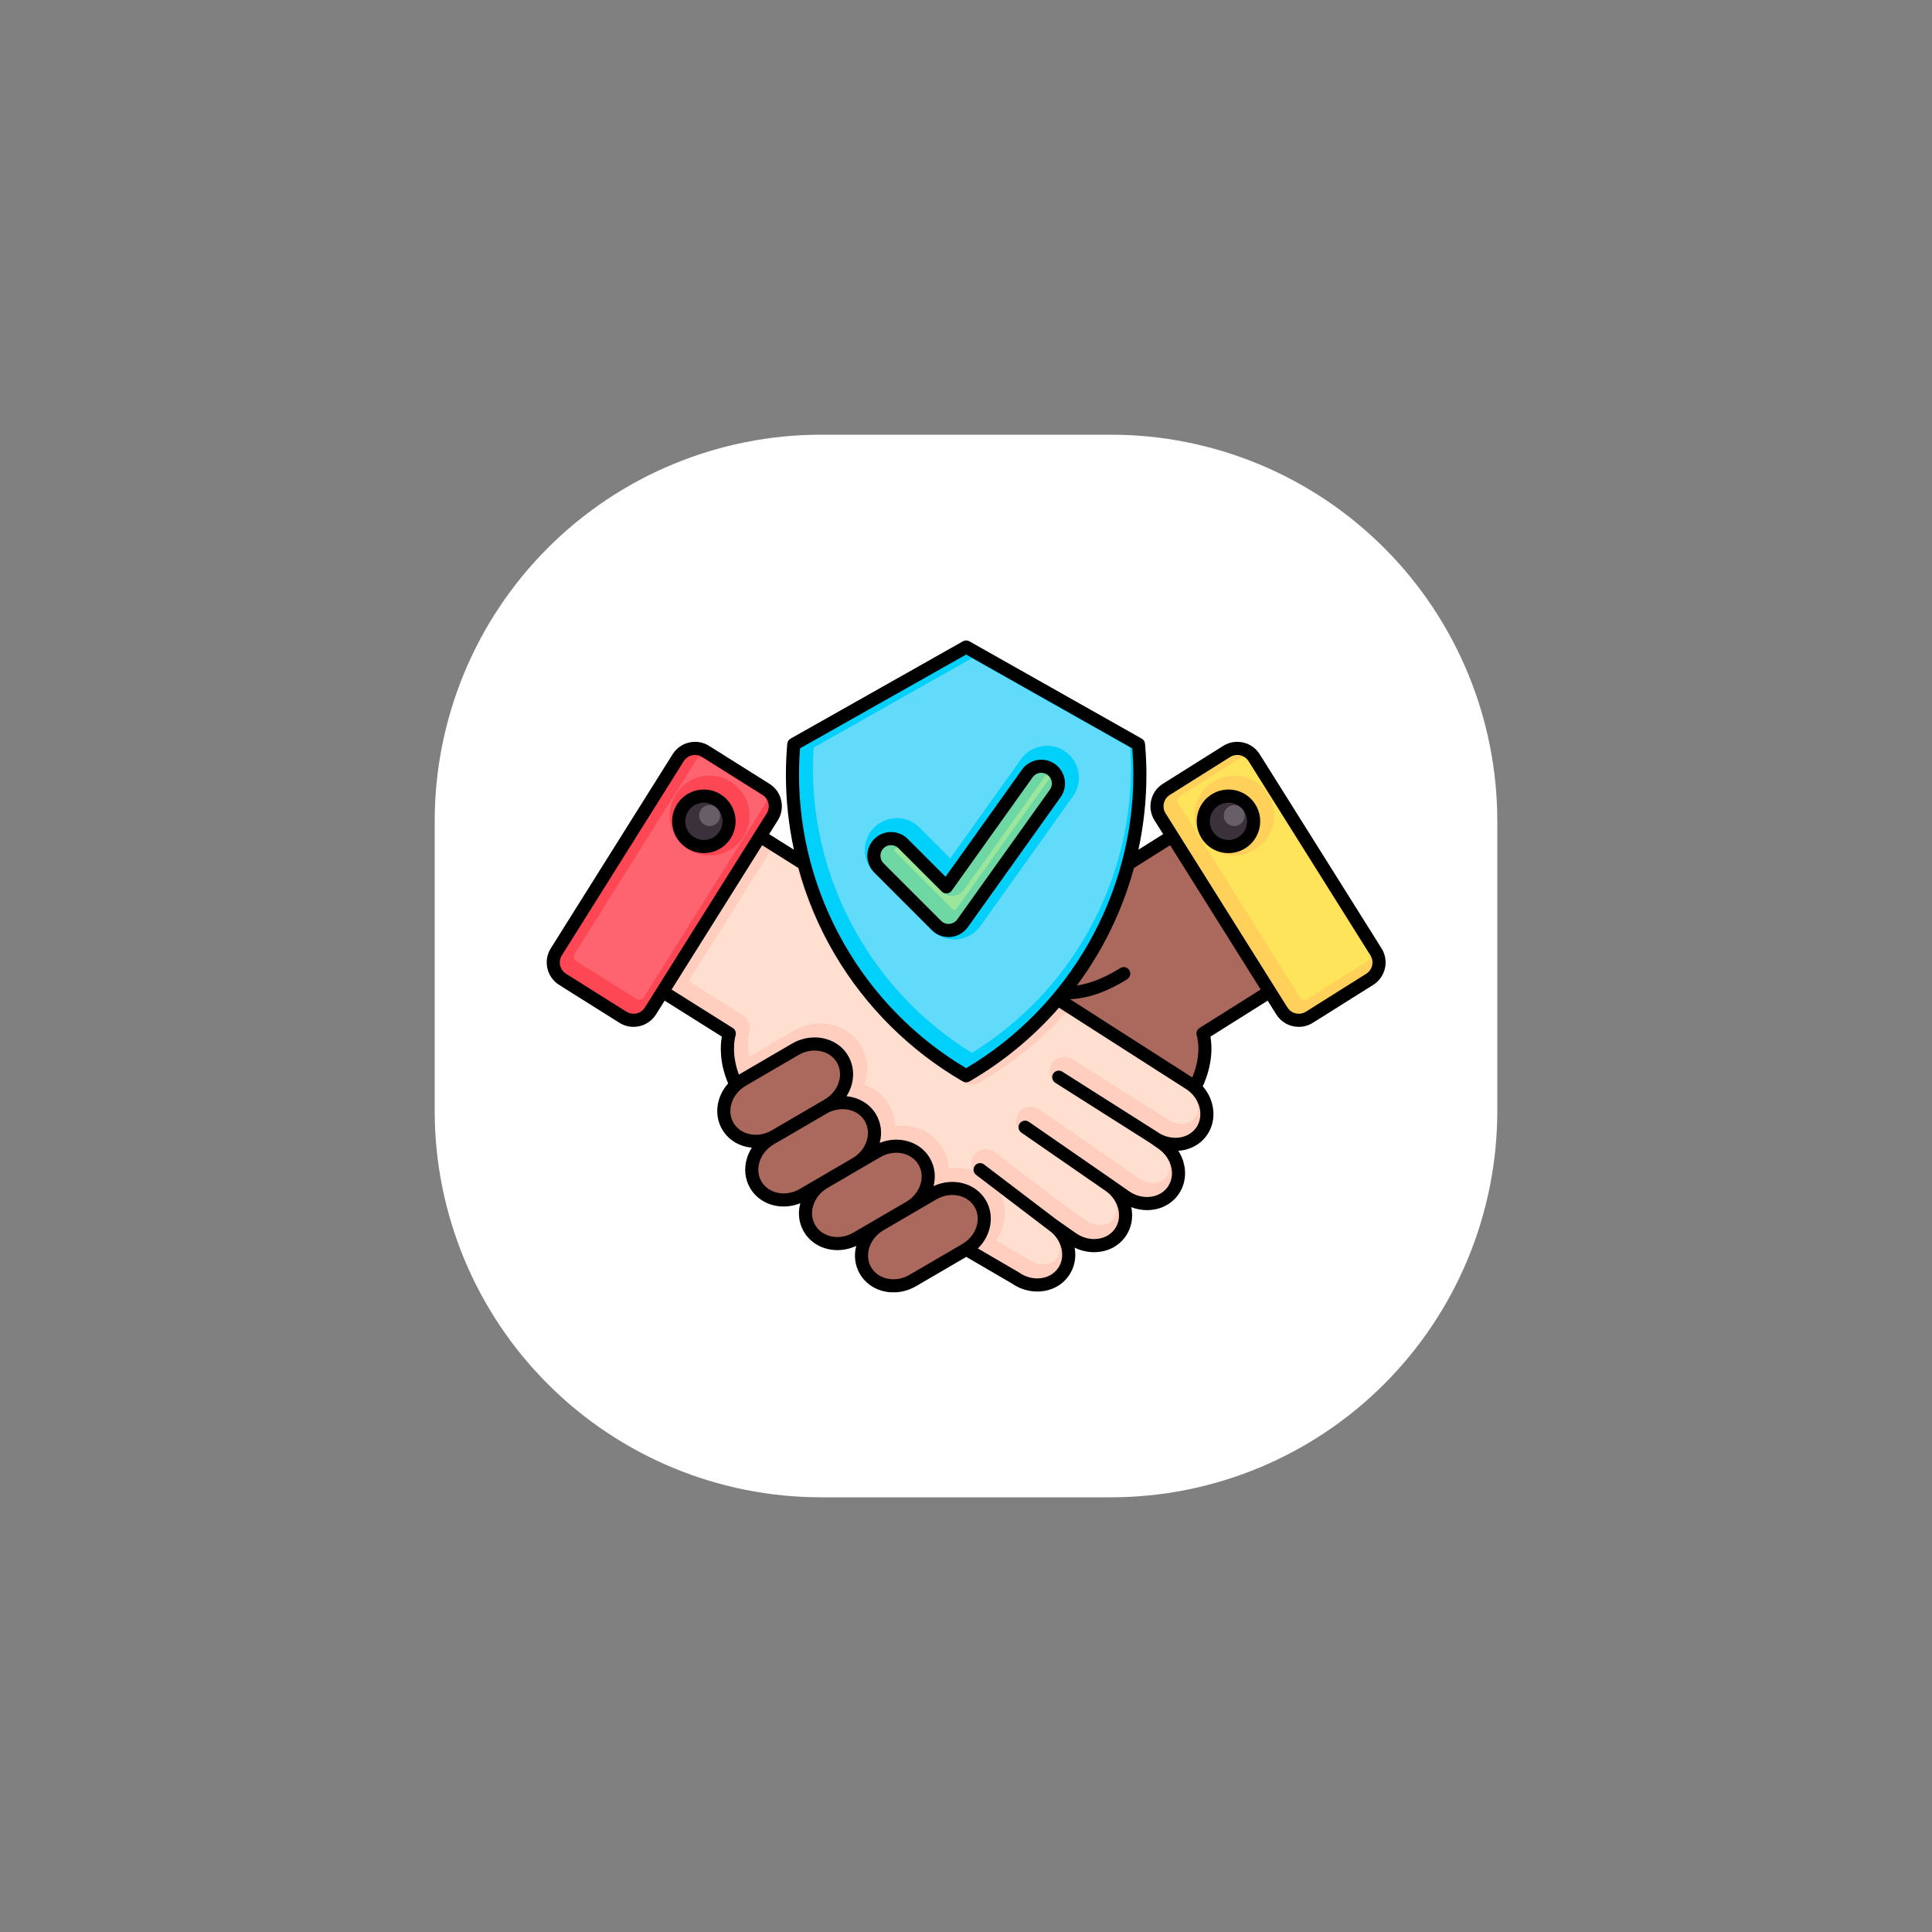 <svg xmlns="http://www.w3.org/2000/svg" xmlns:xlink="http://www.w3.org/1999/xlink" width="500" zoomAndPan="magnify" viewBox="0 0 375 375" height="500" preserveAspectRatio="xMidYMid meet" version="1.0"><rect x="0" y="0" width="375" height="375" fill="#808080" stroke="none"/><defs><clipPath id="9f2fadc4f5"><path d="M 84.375 84.375 L 290.625 84.375 L 290.625 290.625 L 84.375 290.625 Z M 84.375 84.375 " clip-rule="nonzero"/></clipPath><clipPath id="8540f639bd"><path d="M 159.375 84.375 L 215.625 84.375 C 235.516 84.375 254.594 92.277 268.656 106.344 C 282.723 120.406 290.625 139.484 290.625 159.375 L 290.625 215.625 C 290.625 235.516 282.723 254.594 268.656 268.656 C 254.594 282.723 235.516 290.625 215.625 290.625 L 159.375 290.625 C 139.484 290.625 120.406 282.723 106.344 268.656 C 92.277 254.594 84.375 235.516 84.375 215.625 L 84.375 159.375 C 84.375 139.484 92.277 120.406 106.344 106.344 C 120.406 92.277 139.484 84.375 159.375 84.375 Z M 159.375 84.375 " clip-rule="nonzero"/></clipPath><clipPath id="3cbe74253b"><path d="M 123 159 L 235 159 L 235 250 L 123 250 Z M 123 159 " clip-rule="nonzero"/></clipPath><clipPath id="09f0536538"><path d="M 105.391 187.5 C 105.391 222.477 133.742 250.828 168.719 250.828 L 206.281 250.828 C 241.258 250.828 269.609 222.477 269.609 187.5 C 269.609 152.523 241.258 124.172 206.281 124.172 L 168.719 124.172 C 133.742 124.172 105.391 152.523 105.391 187.5 Z M 105.391 187.5 " clip-rule="nonzero"/></clipPath><clipPath id="f9cf876b0f"><path d="M 170 159 L 252 159 L 252 212 L 170 212 Z M 170 159 " clip-rule="nonzero"/></clipPath><clipPath id="64b0e06ccc"><path d="M 105.391 187.5 C 105.391 222.477 133.742 250.828 168.719 250.828 L 206.281 250.828 C 241.258 250.828 269.609 222.477 269.609 187.5 C 269.609 152.523 241.258 124.172 206.281 124.172 L 168.719 124.172 C 133.742 124.172 105.391 152.523 105.391 187.5 Z M 105.391 187.5 " clip-rule="nonzero"/></clipPath><clipPath id="c47453dc24"><path d="M 203 192 L 232 192 L 232 212 L 203 212 Z M 203 192 " clip-rule="nonzero"/></clipPath><clipPath id="7b6065714d"><path d="M 105.391 187.5 C 105.391 222.477 133.742 250.828 168.719 250.828 L 206.281 250.828 C 241.258 250.828 269.609 222.477 269.609 187.5 C 269.609 152.523 241.258 124.172 206.281 124.172 L 168.719 124.172 C 133.742 124.172 105.391 152.523 105.391 187.5 Z M 105.391 187.5 " clip-rule="nonzero"/></clipPath><clipPath id="e17f0da4c1"><path d="M 107 145 L 151 145 L 151 199 L 107 199 Z M 107 145 " clip-rule="nonzero"/></clipPath><clipPath id="3d863455bf"><path d="M 105.391 187.5 C 105.391 222.477 133.742 250.828 168.719 250.828 L 206.281 250.828 C 241.258 250.828 269.609 222.477 269.609 187.5 C 269.609 152.523 241.258 124.172 206.281 124.172 L 168.719 124.172 C 133.742 124.172 105.391 152.523 105.391 187.5 Z M 105.391 187.5 " clip-rule="nonzero"/></clipPath><clipPath id="91048d8ed0"><path d="M 131 154 L 142 154 L 142 165 L 131 165 Z M 131 154 " clip-rule="nonzero"/></clipPath><clipPath id="8049b703e5"><path d="M 105.391 187.5 C 105.391 222.477 133.742 250.828 168.719 250.828 L 206.281 250.828 C 241.258 250.828 269.609 222.477 269.609 187.5 C 269.609 152.523 241.258 124.172 206.281 124.172 L 168.719 124.172 C 133.742 124.172 105.391 152.523 105.391 187.5 Z M 105.391 187.5 " clip-rule="nonzero"/></clipPath><clipPath id="577bd0b2ca"><path d="M 167 230 L 192 230 L 192 250 L 167 250 Z M 167 230 " clip-rule="nonzero"/></clipPath><clipPath id="e3859e59ef"><path d="M 105.391 187.5 C 105.391 222.477 133.742 250.828 168.719 250.828 L 206.281 250.828 C 241.258 250.828 269.609 222.477 269.609 187.5 C 269.609 152.523 241.258 124.172 206.281 124.172 L 168.719 124.172 C 133.742 124.172 105.391 152.523 105.391 187.5 Z M 105.391 187.5 " clip-rule="nonzero"/></clipPath><clipPath id="0c5d162ddd"><path d="M 156 222 L 181 222 L 181 242 L 156 242 Z M 156 222 " clip-rule="nonzero"/></clipPath><clipPath id="7a05524989"><path d="M 105.391 187.5 C 105.391 222.477 133.742 250.828 168.719 250.828 L 206.281 250.828 C 241.258 250.828 269.609 222.477 269.609 187.5 C 269.609 152.523 241.258 124.172 206.281 124.172 L 168.719 124.172 C 133.742 124.172 105.391 152.523 105.391 187.5 Z M 105.391 187.5 " clip-rule="nonzero"/></clipPath><clipPath id="57b3d4050b"><path d="M 145 214 L 170 214 L 170 233 L 145 233 Z M 145 214 " clip-rule="nonzero"/></clipPath><clipPath id="d8f2242296"><path d="M 105.391 187.5 C 105.391 222.477 133.742 250.828 168.719 250.828 L 206.281 250.828 C 241.258 250.828 269.609 222.477 269.609 187.5 C 269.609 152.523 241.258 124.172 206.281 124.172 L 168.719 124.172 C 133.742 124.172 105.391 152.523 105.391 187.5 Z M 105.391 187.5 " clip-rule="nonzero"/></clipPath><clipPath id="8029c17a36"><path d="M 140 202 L 165 202 L 165 222 L 140 222 Z M 140 202 " clip-rule="nonzero"/></clipPath><clipPath id="f1ca73b887"><path d="M 105.391 187.5 C 105.391 222.477 133.742 250.828 168.719 250.828 L 206.281 250.828 C 241.258 250.828 269.609 222.477 269.609 187.5 C 269.609 152.523 241.258 124.172 206.281 124.172 L 168.719 124.172 C 133.742 124.172 105.391 152.523 105.391 187.5 Z M 105.391 187.5 " clip-rule="nonzero"/></clipPath><clipPath id="023b48d7bf"><path d="M 224 145 L 268 145 L 268 199 L 224 199 Z M 224 145 " clip-rule="nonzero"/></clipPath><clipPath id="fd430b7a36"><path d="M 105.391 187.5 C 105.391 222.477 133.742 250.828 168.719 250.828 L 206.281 250.828 C 241.258 250.828 269.609 222.477 269.609 187.5 C 269.609 152.523 241.258 124.172 206.281 124.172 L 168.719 124.172 C 133.742 124.172 105.391 152.523 105.391 187.5 Z M 105.391 187.5 " clip-rule="nonzero"/></clipPath><clipPath id="f4c231c281"><path d="M 233 154 L 244 154 L 244 165 L 233 165 Z M 233 154 " clip-rule="nonzero"/></clipPath><clipPath id="a5890b032c"><path d="M 105.391 187.5 C 105.391 222.477 133.742 250.828 168.719 250.828 L 206.281 250.828 C 241.258 250.828 269.609 222.477 269.609 187.5 C 269.609 152.523 241.258 124.172 206.281 124.172 L 168.719 124.172 C 133.742 124.172 105.391 152.523 105.391 187.5 Z M 105.391 187.5 " clip-rule="nonzero"/></clipPath><clipPath id="ae2686169a"><path d="M 153 125 L 222 125 L 222 209 L 153 209 Z M 153 125 " clip-rule="nonzero"/></clipPath><clipPath id="9586089a79"><path d="M 105.391 187.5 C 105.391 222.477 133.742 250.828 168.719 250.828 L 206.281 250.828 C 241.258 250.828 269.609 222.477 269.609 187.5 C 269.609 152.523 241.258 124.172 206.281 124.172 L 168.719 124.172 C 133.742 124.172 105.391 152.523 105.391 187.5 Z M 105.391 187.5 " clip-rule="nonzero"/></clipPath><clipPath id="4fd989de3f"><path d="M 169 148 L 206 148 L 206 181 L 169 181 Z M 169 148 " clip-rule="nonzero"/></clipPath><clipPath id="088937c562"><path d="M 105.391 187.5 C 105.391 222.477 133.742 250.828 168.719 250.828 L 206.281 250.828 C 241.258 250.828 269.609 222.477 269.609 187.5 C 269.609 152.523 241.258 124.172 206.281 124.172 L 168.719 124.172 C 133.742 124.172 105.391 152.523 105.391 187.5 Z M 105.391 187.5 " clip-rule="nonzero"/></clipPath><clipPath id="f9e3e35f15"><path d="M 133 165 L 233 165 L 233 246 L 133 246 Z M 133 165 " clip-rule="nonzero"/></clipPath><clipPath id="a41b30b39b"><path d="M 105.391 187.5 C 105.391 222.477 133.742 250.828 168.719 250.828 L 206.281 250.828 C 241.258 250.828 269.609 222.477 269.609 187.5 C 269.609 152.523 241.258 124.172 206.281 124.172 L 168.719 124.172 C 133.742 124.172 105.391 152.523 105.391 187.5 Z M 105.391 187.5 " clip-rule="nonzero"/></clipPath><clipPath id="089f4d3cb2"><path d="M 213 165 L 244 165 L 244 206 L 213 206 Z M 213 165 " clip-rule="nonzero"/></clipPath><clipPath id="47e2ee9094"><path d="M 105.391 187.5 C 105.391 222.477 133.742 250.828 168.719 250.828 L 206.281 250.828 C 241.258 250.828 269.609 222.477 269.609 187.5 C 269.609 152.523 241.258 124.172 206.281 124.172 L 168.719 124.172 C 133.742 124.172 105.391 152.523 105.391 187.5 Z M 105.391 187.5 " clip-rule="nonzero"/></clipPath><clipPath id="ad56a4ca58"><path d="M 111 147 L 149 147 L 149 195 L 111 195 Z M 111 147 " clip-rule="nonzero"/></clipPath><clipPath id="9375441264"><path d="M 105.391 187.5 C 105.391 222.477 133.742 250.828 168.719 250.828 L 206.281 250.828 C 241.258 250.828 269.609 222.477 269.609 187.5 C 269.609 152.523 241.258 124.172 206.281 124.172 L 168.719 124.172 C 133.742 124.172 105.391 152.523 105.391 187.5 Z M 105.391 187.5 " clip-rule="nonzero"/></clipPath><clipPath id="8267d49ef4"><path d="M 135 156 L 140 156 L 140 161 L 135 161 Z M 135 156 " clip-rule="nonzero"/></clipPath><clipPath id="9662306182"><path d="M 105.391 187.5 C 105.391 222.477 133.742 250.828 168.719 250.828 L 206.281 250.828 C 241.258 250.828 269.609 222.477 269.609 187.5 C 269.609 152.523 241.258 124.172 206.281 124.172 L 168.719 124.172 C 133.742 124.172 105.391 152.523 105.391 187.5 Z M 105.391 187.5 " clip-rule="nonzero"/></clipPath><clipPath id="182c6cf56c"><path d="M 171 232 L 190 232 L 190 246 L 171 246 Z M 171 232 " clip-rule="nonzero"/></clipPath><clipPath id="ffa24265ed"><path d="M 105.391 187.5 C 105.391 222.477 133.742 250.828 168.719 250.828 L 206.281 250.828 C 241.258 250.828 269.609 222.477 269.609 187.5 C 269.609 152.523 241.258 124.172 206.281 124.172 L 168.719 124.172 C 133.742 124.172 105.391 152.523 105.391 187.5 Z M 105.391 187.5 " clip-rule="nonzero"/></clipPath><clipPath id="98171ceb9f"><path d="M 160 224 L 179 224 L 179 238 L 160 238 Z M 160 224 " clip-rule="nonzero"/></clipPath><clipPath id="8fa398bab7"><path d="M 105.391 187.5 C 105.391 222.477 133.742 250.828 168.719 250.828 L 206.281 250.828 C 241.258 250.828 269.609 222.477 269.609 187.5 C 269.609 152.523 241.258 124.172 206.281 124.172 L 168.719 124.172 C 133.742 124.172 105.391 152.523 105.391 187.5 Z M 105.391 187.5 " clip-rule="nonzero"/></clipPath><clipPath id="eabf1256c9"><path d="M 149 215 L 168 215 L 168 229 L 149 229 Z M 149 215 " clip-rule="nonzero"/></clipPath><clipPath id="28c9fd1bdf"><path d="M 105.391 187.5 C 105.391 222.477 133.742 250.828 168.719 250.828 L 206.281 250.828 C 241.258 250.828 269.609 222.477 269.609 187.5 C 269.609 152.523 241.258 124.172 206.281 124.172 L 168.719 124.172 C 133.742 124.172 105.391 152.523 105.391 187.5 Z M 105.391 187.5 " clip-rule="nonzero"/></clipPath><clipPath id="c531c183a1"><path d="M 144 204 L 163 204 L 163 218 L 144 218 Z M 144 204 " clip-rule="nonzero"/></clipPath><clipPath id="1e18f12432"><path d="M 105.391 187.5 C 105.391 222.477 133.742 250.828 168.719 250.828 L 206.281 250.828 C 241.258 250.828 269.609 222.477 269.609 187.5 C 269.609 152.523 241.258 124.172 206.281 124.172 L 168.719 124.172 C 133.742 124.172 105.391 152.523 105.391 187.5 Z M 105.391 187.5 " clip-rule="nonzero"/></clipPath><clipPath id="228e45d295"><path d="M 228 147 L 266 147 L 266 195 L 228 195 Z M 228 147 " clip-rule="nonzero"/></clipPath><clipPath id="51d5a9a165"><path d="M 105.391 187.5 C 105.391 222.477 133.742 250.828 168.719 250.828 L 206.281 250.828 C 241.258 250.828 269.609 222.477 269.609 187.5 C 269.609 152.523 241.258 124.172 206.281 124.172 L 168.719 124.172 C 133.742 124.172 105.391 152.523 105.391 187.5 Z M 105.391 187.5 " clip-rule="nonzero"/></clipPath><clipPath id="d466e6802d"><path d="M 237 156 L 242 156 L 242 161 L 237 161 Z M 237 156 " clip-rule="nonzero"/></clipPath><clipPath id="121a6d38ba"><path d="M 105.391 187.5 C 105.391 222.477 133.742 250.828 168.719 250.828 L 206.281 250.828 C 241.258 250.828 269.609 222.477 269.609 187.5 C 269.609 152.523 241.258 124.172 206.281 124.172 L 168.719 124.172 C 133.742 124.172 105.391 152.523 105.391 187.5 Z M 105.391 187.5 " clip-rule="nonzero"/></clipPath><clipPath id="d0d9494cc9"><path d="M 157 127 L 220 127 L 220 205 L 157 205 Z M 157 127 " clip-rule="nonzero"/></clipPath><clipPath id="81cf3b47da"><path d="M 105.391 187.5 C 105.391 222.477 133.742 250.828 168.719 250.828 L 206.281 250.828 C 241.258 250.828 269.609 222.477 269.609 187.5 C 269.609 152.523 241.258 124.172 206.281 124.172 L 168.719 124.172 C 133.742 124.172 105.391 152.523 105.391 187.5 Z M 105.391 187.5 " clip-rule="nonzero"/></clipPath><clipPath id="5cab01c6c2"><path d="M 173 150 L 204 150 L 204 177 L 173 177 Z M 173 150 " clip-rule="nonzero"/></clipPath><clipPath id="80c83b9191"><path d="M 105.391 187.5 C 105.391 222.477 133.742 250.828 168.719 250.828 L 206.281 250.828 C 241.258 250.828 269.609 222.477 269.609 187.5 C 269.609 152.523 241.258 124.172 206.281 124.172 L 168.719 124.172 C 133.742 124.172 105.391 152.523 105.391 187.5 Z M 105.391 187.5 " clip-rule="nonzero"/></clipPath><clipPath id="b8873647b8"><path d="M 106 124.172 L 269 124.172 L 269 250.922 L 106 250.922 Z M 106 124.172 " clip-rule="nonzero"/></clipPath><clipPath id="c86ff5ed04"><path d="M 105.391 187.5 C 105.391 222.477 133.742 250.828 168.719 250.828 L 206.281 250.828 C 241.258 250.828 269.609 222.477 269.609 187.5 C 269.609 152.523 241.258 124.172 206.281 124.172 L 168.719 124.172 C 133.742 124.172 105.391 152.523 105.391 187.5 Z M 105.391 187.5 " clip-rule="nonzero"/></clipPath><clipPath id="89065f82c2"><path d="M 130 153 L 143 153 L 143 166 L 130 166 Z M 130 153 " clip-rule="nonzero"/></clipPath><clipPath id="74dbd2bd56"><path d="M 105.391 187.5 C 105.391 222.477 133.742 250.828 168.719 250.828 L 206.281 250.828 C 241.258 250.828 269.609 222.477 269.609 187.5 C 269.609 152.523 241.258 124.172 206.281 124.172 L 168.719 124.172 C 133.742 124.172 105.391 152.523 105.391 187.5 Z M 105.391 187.5 " clip-rule="nonzero"/></clipPath><clipPath id="2331e9c876"><path d="M 232 153 L 245 153 L 245 166 L 232 166 Z M 232 153 " clip-rule="nonzero"/></clipPath><clipPath id="735aa34d14"><path d="M 105.391 187.5 C 105.391 222.477 133.742 250.828 168.719 250.828 L 206.281 250.828 C 241.258 250.828 269.609 222.477 269.609 187.5 C 269.609 152.523 241.258 124.172 206.281 124.172 L 168.719 124.172 C 133.742 124.172 105.391 152.523 105.391 187.5 Z M 105.391 187.5 " clip-rule="nonzero"/></clipPath><clipPath id="3262467613"><path d="M 168 147 L 207 147 L 207 182 L 168 182 Z M 168 147 " clip-rule="nonzero"/></clipPath><clipPath id="dfe41f256a"><path d="M 105.391 187.5 C 105.391 222.477 133.742 250.828 168.719 250.828 L 206.281 250.828 C 241.258 250.828 269.609 222.477 269.609 187.5 C 269.609 152.523 241.258 124.172 206.281 124.172 L 168.719 124.172 C 133.742 124.172 105.391 152.523 105.391 187.5 Z M 105.391 187.5 " clip-rule="nonzero"/></clipPath></defs><g clip-path="url(#9f2fadc4f5)"><g clip-path="url(#8540f639bd)"><path fill="#ffffff" d="M 84.375 84.375 L 290.625 84.375 L 290.625 290.625 L 84.375 290.625 Z M 84.375 84.375 " fill-opacity="1" fill-rule="nonzero"/></g></g><g clip-path="url(#3cbe74253b)"><g clip-path="url(#09f0536538)"><path fill="#ffcebf" d="M 231.926 211.09 C 234.41 213.383 235.031 217.02 233.227 219.598 C 231.246 222.43 227.055 222.957 223.914 220.758 L 225.605 221.941 C 228.746 224.141 229.688 228.254 227.707 231.09 C 225.727 233.926 221.535 234.449 218.398 232.25 L 215.336 230.105 C 218.469 232.305 219.414 236.418 217.434 239.254 C 215.449 242.09 211.262 242.613 208.125 240.414 L 204.305 237.742 C 207.445 239.941 208.387 244.055 206.406 246.891 C 204.426 249.727 200.234 250.25 197.098 248.051 L 164.352 228.953 L 155.344 223.293 C 137.652 212.176 141.559 200.613 141.559 200.613 L 123.465 189.242 L 142.398 159.078 L 160.492 170.445 C 160.492 170.445 169.203 161.902 186.898 173.02 L 188.164 173.02 C 183.91 176.047 178.266 180.062 175.289 182.184 C 164.676 189.738 174.559 202.973 184.02 196.242 C 193.48 189.508 196.844 187.113 196.844 187.113 C 198.168 189.223 200.262 191.133 203.086 192.078 Z M 231.926 211.09 " fill-opacity="1" fill-rule="nonzero"/></g></g><g clip-path="url(#f9cf876b0f)"><g clip-path="url(#64b0e06ccc)"><path fill="#ab695d" d="M 233.504 200.609 C 233.504 200.609 235.004 205.059 231.926 211.09 C 231.676 210.863 231.41 210.645 231.125 210.449 L 203.086 192.078 C 200.262 191.133 198.168 189.223 196.844 187.113 C 196.844 187.113 193.48 189.504 184.02 196.242 C 174.559 202.973 164.676 189.738 175.289 182.184 C 178.266 180.062 183.91 176.047 188.164 173.016 C 205.859 161.902 214.57 170.445 214.57 170.445 L 232.66 159.078 L 251.594 189.242 Z M 233.504 200.609 " fill-opacity="1" fill-rule="nonzero"/></g></g><g clip-path="url(#c47453dc24)"><g clip-path="url(#7b6065714d)"><path fill="#ffffff" d="M 231.926 211.09 L 203.086 192.078 L 231.125 210.449 C 231.41 210.645 231.676 210.863 231.926 211.09 Z M 231.926 211.09 " fill-opacity="1" fill-rule="nonzero"/></g></g><g clip-path="url(#e17f0da4c1)"><g clip-path="url(#3d863455bf)"><path fill="#fd4755" d="M 107.98 184.758 C 106.852 186.559 107.398 188.953 109.199 190.086 L 120.922 197.453 C 122.719 198.582 125.117 198.035 126.246 196.234 L 149.898 158.543 C 151.027 156.746 150.48 154.348 148.684 153.219 L 136.957 145.852 C 135.16 144.719 132.766 145.27 131.633 147.066 Z M 107.98 184.758 " fill-opacity="1" fill-rule="nonzero"/></g></g><g clip-path="url(#91048d8ed0)"><g clip-path="url(#8049b703e5)"><path fill="#3a313a" d="M 141.508 159.418 C 141.508 159.738 141.477 160.055 141.414 160.371 C 141.352 160.688 141.262 160.992 141.137 161.289 C 141.016 161.586 140.863 161.867 140.684 162.137 C 140.508 162.402 140.305 162.648 140.078 162.879 C 139.852 163.105 139.602 163.309 139.336 163.484 C 139.07 163.664 138.785 163.816 138.488 163.938 C 138.191 164.062 137.887 164.156 137.574 164.219 C 137.258 164.281 136.938 164.312 136.617 164.312 C 136.297 164.312 135.98 164.281 135.664 164.219 C 135.348 164.156 135.043 164.062 134.746 163.938 C 134.449 163.816 134.168 163.664 133.898 163.484 C 133.633 163.309 133.387 163.105 133.16 162.879 C 132.934 162.648 132.73 162.402 132.551 162.137 C 132.371 161.867 132.223 161.586 132.098 161.289 C 131.977 160.992 131.883 160.688 131.82 160.371 C 131.758 160.055 131.727 159.738 131.727 159.418 C 131.727 159.094 131.758 158.777 131.82 158.461 C 131.883 158.145 131.977 157.84 132.098 157.543 C 132.223 157.246 132.371 156.965 132.551 156.695 C 132.73 156.43 132.934 156.184 133.16 155.957 C 133.387 155.727 133.633 155.523 133.898 155.348 C 134.168 155.168 134.449 155.016 134.746 154.895 C 135.043 154.773 135.348 154.68 135.664 154.617 C 135.98 154.555 136.297 154.523 136.617 154.523 C 136.938 154.523 137.258 154.555 137.574 154.617 C 137.887 154.68 138.191 154.773 138.488 154.895 C 138.785 155.016 139.07 155.168 139.336 155.348 C 139.602 155.523 139.852 155.727 140.078 155.957 C 140.305 156.184 140.508 156.43 140.684 156.695 C 140.863 156.965 141.016 157.246 141.137 157.543 C 141.262 157.84 141.352 158.145 141.414 158.461 C 141.477 158.777 141.508 159.094 141.508 159.418 Z M 141.508 159.418 " fill-opacity="1" fill-rule="nonzero"/></g></g><g clip-path="url(#577bd0b2ca)"><g clip-path="url(#e3859e59ef)"><path fill="#ab695d" d="M 190.266 233.633 C 192.004 236.621 190.727 240.637 187.422 242.566 L 177.164 248.547 C 173.859 250.477 169.734 249.609 167.996 246.625 C 166.258 243.637 167.535 239.617 170.84 237.691 L 181.098 231.707 C 184.402 229.781 188.527 230.648 190.266 233.633 Z M 190.266 233.633 " fill-opacity="1" fill-rule="nonzero"/></g></g><g clip-path="url(#0c5d162ddd)"><g clip-path="url(#7a05524989)"><path fill="#ab695d" d="M 179.391 225.434 C 181.133 228.418 179.852 232.438 176.551 234.363 L 166.289 240.348 C 162.988 242.273 158.863 241.406 157.125 238.422 C 155.383 235.434 156.664 231.414 159.965 229.488 L 170.227 223.508 C 173.527 221.578 177.652 222.445 179.391 225.434 Z M 179.391 225.434 " fill-opacity="1" fill-rule="nonzero"/></g></g><g clip-path="url(#57b3d4050b)"><g clip-path="url(#d8f2242296)"><path fill="#ab695d" d="M 168.961 216.969 C 170.703 219.957 169.422 223.973 166.121 225.902 L 155.859 231.883 C 152.559 233.812 148.434 232.945 146.691 229.961 C 144.953 226.973 146.234 222.953 149.535 221.027 L 159.793 215.043 C 163.098 213.117 167.223 213.984 168.961 216.969 Z M 168.961 216.969 " fill-opacity="1" fill-rule="nonzero"/></g></g><g clip-path="url(#8029c17a36)"><g clip-path="url(#f1ca73b887)"><path fill="#ab695d" d="M 163.539 205.59 C 165.277 208.574 164 212.594 160.695 214.52 L 150.438 220.504 C 147.137 222.43 143.012 221.562 141.27 218.578 C 139.531 215.59 140.812 211.574 144.113 209.645 L 154.371 203.664 C 157.676 201.734 161.801 202.602 163.539 205.59 Z M 163.539 205.59 " fill-opacity="1" fill-rule="nonzero"/></g></g><g clip-path="url(#023b48d7bf)"><g clip-path="url(#fd430b7a36)"><path fill="#ffd15b" d="M 267.082 184.758 C 268.211 186.559 267.664 188.953 265.863 190.086 L 254.141 197.453 C 252.34 198.582 249.945 198.035 248.816 196.234 L 225.164 158.543 C 224.031 156.746 224.578 154.348 226.379 153.219 L 238.102 145.852 C 239.902 144.719 242.297 145.27 243.426 147.066 Z M 267.082 184.758 " fill-opacity="1" fill-rule="nonzero"/></g></g><g clip-path="url(#f4c231c281)"><g clip-path="url(#a5890b032c)"><path fill="#3a313a" d="M 243.336 159.418 C 243.336 159.738 243.305 160.055 243.242 160.371 C 243.18 160.688 243.086 160.992 242.961 161.289 C 242.84 161.586 242.688 161.867 242.512 162.137 C 242.332 162.402 242.129 162.648 241.902 162.879 C 241.676 163.105 241.43 163.309 241.16 163.484 C 240.895 163.664 240.613 163.816 240.316 163.938 C 240.02 164.062 239.711 164.156 239.398 164.219 C 239.082 164.281 238.766 164.312 238.445 164.312 C 238.121 164.312 237.805 164.281 237.488 164.219 C 237.176 164.156 236.867 164.062 236.57 163.938 C 236.273 163.816 235.992 163.664 235.727 163.484 C 235.457 163.309 235.211 163.105 234.984 162.879 C 234.758 162.648 234.555 162.402 234.375 162.137 C 234.199 161.867 234.047 161.586 233.926 161.289 C 233.801 160.992 233.707 160.688 233.645 160.371 C 233.582 160.055 233.551 159.738 233.551 159.418 C 233.551 159.094 233.582 158.777 233.645 158.461 C 233.707 158.145 233.801 157.84 233.926 157.543 C 234.047 157.246 234.199 156.965 234.375 156.695 C 234.555 156.43 234.758 156.184 234.984 155.957 C 235.211 155.727 235.457 155.523 235.727 155.348 C 235.992 155.168 236.273 155.016 236.57 154.895 C 236.867 154.773 237.176 154.68 237.488 154.617 C 237.805 154.555 238.121 154.523 238.445 154.523 C 238.766 154.523 239.082 154.555 239.398 154.617 C 239.711 154.68 240.02 154.773 240.316 154.895 C 240.613 155.016 240.895 155.168 241.16 155.348 C 241.43 155.523 241.676 155.727 241.902 155.957 C 242.129 156.184 242.332 156.43 242.512 156.695 C 242.688 156.965 242.84 157.246 242.961 157.543 C 243.086 157.84 243.18 158.145 243.242 158.461 C 243.305 158.777 243.336 159.094 243.336 159.418 Z M 243.336 159.418 " fill-opacity="1" fill-rule="nonzero"/></g></g><g clip-path="url(#ae2686169a)"><g clip-path="url(#9586089a79)"><path fill="#01d0fb" d="M 221.246 150.363 C 221.246 148.379 221.152 146.414 220.984 144.473 L 187.531 125.582 L 154.078 144.473 C 153.91 146.418 153.812 148.379 153.812 150.363 C 153.812 175.336 167.375 197.141 187.531 208.809 C 207.688 197.141 221.246 175.336 221.246 150.363 Z M 221.246 150.363 " fill-opacity="1" fill-rule="nonzero"/></g></g><g clip-path="url(#4fd989de3f)"><g clip-path="url(#088937c562)"><path fill="#6fd7a3" d="M 184.117 180.609 C 183.238 180.609 182.391 180.262 181.762 179.633 L 170.594 168.457 C 169.293 167.156 169.293 165.043 170.594 163.746 C 171.895 162.441 174 162.441 175.301 163.746 L 183.691 172.141 L 199.402 150.125 C 200.473 148.625 202.551 148.281 204.047 149.348 C 205.543 150.418 205.891 152.5 204.824 153.996 L 186.828 179.215 C 186.258 180.012 185.367 180.516 184.395 180.598 C 184.301 180.605 184.211 180.609 184.117 180.609 Z M 184.117 180.609 " fill-opacity="1" fill-rule="nonzero"/></g></g><g clip-path="url(#f9e3e35f15)"><g clip-path="url(#a41b30b39b)"><path fill="#ffdfcf" d="M 202.449 245.43 C 201.535 245.43 200.637 245.141 199.852 244.59 C 199.789 244.543 199.719 244.5 199.652 244.461 L 193.348 240.785 C 195.219 238.02 195.559 234.543 194.16 231.652 L 203.688 238.906 C 203.699 238.918 203.762 238.961 203.777 238.973 C 204.719 239.633 205.363 240.566 205.602 241.605 C 205.816 242.535 205.664 243.434 205.176 244.133 C 204.598 244.957 203.605 245.43 202.449 245.43 Z M 213.477 237.797 C 212.562 237.797 211.664 237.504 210.879 236.953 L 207.105 234.312 L 193.082 223.637 C 192.578 223.254 191.98 223.051 191.352 223.051 C 190.461 223.051 189.609 223.473 189.07 224.18 C 188.41 225.047 188.324 226.172 188.742 227.102 C 187.863 226.84 186.926 226.703 185.957 226.703 C 185.352 226.703 184.742 226.758 184.141 226.867 C 184.082 225.461 183.691 224.098 182.98 222.875 C 181.383 220.137 178.434 218.5 175.086 218.5 C 174.625 218.5 174.168 218.531 173.715 218.594 C 173.688 217.121 173.293 215.691 172.551 214.414 C 171.473 212.562 169.777 211.215 167.742 210.535 C 168.641 208.023 168.445 205.293 167.125 203.031 C 165.531 200.293 162.578 198.656 159.23 198.656 C 157.426 198.656 155.633 199.148 154.047 200.074 L 145.477 205.07 C 144.871 202.359 145.355 200.516 145.395 200.379 C 145.801 199.129 145.312 197.773 144.195 197.07 L 133.668 190.457 L 149.555 165.141 L 154.707 168.379 C 156.344 174.18 158.715 179.742 161.762 184.914 C 167.918 195.367 176.719 204.098 187.211 210.172 C 187.645 210.426 188.141 210.559 188.645 210.559 C 189.148 210.559 189.645 210.426 190.078 210.172 C 196.367 206.531 202.035 201.953 206.945 196.547 L 230.641 211.707 C 230.797 211.82 230.945 211.941 231.082 212.066 C 231.09 212.074 231.094 212.078 231.102 212.082 C 232.562 213.434 232.949 215.477 231.996 216.84 C 231.418 217.664 230.426 218.137 229.266 218.137 C 228.359 218.137 227.461 217.848 226.676 217.301 C 226.66 217.289 226.594 217.246 226.578 217.234 L 208.145 205.547 C 207.688 205.254 207.156 205.102 206.617 205.102 C 205.629 205.102 204.727 205.598 204.195 206.43 C 203.352 207.766 203.75 209.539 205.082 210.383 L 223.445 222.027 L 225.078 223.172 C 226.934 224.469 227.559 226.785 226.477 228.336 C 225.898 229.16 224.906 229.633 223.75 229.633 C 222.836 229.633 221.938 229.34 221.152 228.789 C 221.152 228.789 218.074 226.633 218.066 226.629 L 201.711 215.316 C 201.234 214.984 200.672 214.809 200.086 214.809 C 199.145 214.809 198.266 215.27 197.73 216.043 C 196.832 217.344 197.16 219.129 198.457 220.027 C 198.457 220.027 214.801 231.332 214.809 231.336 C 216.66 232.633 217.285 234.949 216.203 236.496 C 215.625 237.32 214.633 237.797 213.477 237.797 Z M 213.477 237.797 " fill-opacity="1" fill-rule="nonzero"/></g></g><g clip-path="url(#089f4d3cb2)"><g clip-path="url(#47e2ee9094)"><path fill="#ab695d" d="M 213.18 193.738 C 215.641 193.066 218.176 191.914 220.754 190.293 C 222.09 189.453 222.496 187.684 221.656 186.348 C 221.129 185.508 220.223 185.004 219.23 185.004 C 218.691 185.004 218.168 185.156 217.711 185.445 C 216.438 186.246 215.191 186.898 213.984 187.41 C 214.52 186.582 215.035 185.75 215.527 184.914 C 218.574 179.742 220.949 174.18 222.582 168.379 L 227.734 165.141 L 243.625 190.457 L 233.094 197.07 C 231.973 197.777 231.484 199.145 231.902 200.402 C 231.93 200.484 232.527 202.48 231.695 205.582 Z M 213.18 193.738 " fill-opacity="1" fill-rule="nonzero"/></g></g><g clip-path="url(#ad56a4ca58)"><g clip-path="url(#9375441264)"><path fill="#fe646f" d="M 124.082 194.062 C 123.895 194.062 123.715 194.012 123.559 193.91 L 111.836 186.543 C 111.367 186.25 111.227 185.633 111.52 185.164 L 135.172 147.477 C 135.359 147.18 135.672 147.012 136.031 147.012 C 136.215 147.012 136.395 147.062 136.551 147.16 L 148.273 154.527 C 148.5 154.668 148.652 154.887 148.715 155.152 C 148.773 155.418 148.73 155.68 148.59 155.906 L 124.938 193.598 C 124.75 193.891 124.438 194.062 124.082 194.062 Z M 137.738 150.543 C 135.051 150.543 132.594 151.898 131.168 154.176 C 128.895 157.797 129.988 162.598 133.609 164.871 C 134.848 165.648 136.27 166.059 137.727 166.059 C 140.414 166.059 142.871 164.703 144.297 162.426 C 146.57 158.805 145.477 154.008 141.855 151.73 C 140.617 150.953 139.195 150.543 137.738 150.543 Z M 137.738 150.543 " fill-opacity="1" fill-rule="nonzero"/></g></g><g clip-path="url(#8267d49ef4)"><g clip-path="url(#9662306182)"><path fill="#685e68" d="M 137.73 160.332 C 137.352 160.332 136.977 160.227 136.652 160.02 C 136.195 159.734 135.879 159.285 135.758 158.754 C 135.637 158.223 135.727 157.68 136.016 157.223 C 136.387 156.625 137.031 156.27 137.738 156.27 C 138.117 156.27 138.488 156.379 138.812 156.582 C 139.758 157.176 140.047 158.434 139.453 159.383 C 139.078 159.977 138.434 160.332 137.73 160.332 Z M 137.73 160.332 " fill-opacity="1" fill-rule="nonzero"/></g></g><g clip-path="url(#182c6cf56c)"><g clip-path="url(#ffa24265ed)"><path fill="#ab695d" d="M 174.523 245.602 C 173.242 245.602 172.145 245.027 171.582 244.066 C 171.156 243.332 171.078 242.426 171.367 241.516 C 171.691 240.5 172.41 239.629 173.391 239.055 C 173.395 239.055 179.102 235.723 179.105 235.723 L 183.652 233.066 C 184.375 232.648 185.176 232.426 185.969 232.426 C 187.25 232.426 188.348 233 188.906 233.961 C 189.348 234.715 189.422 235.637 189.117 236.559 C 188.785 237.547 188.07 238.406 187.094 238.977 L 176.836 244.961 C 176.117 245.379 175.316 245.602 174.523 245.602 Z M 174.523 245.602 " fill-opacity="1" fill-rule="nonzero"/></g></g><g clip-path="url(#98171ceb9f)"><g clip-path="url(#8fa398bab7)"><path fill="#ab695d" d="M 163.648 237.398 C 162.367 237.398 161.27 236.824 160.711 235.863 C 160.281 235.129 160.207 234.223 160.496 233.312 C 160.816 232.297 161.539 231.422 162.52 230.848 L 172.781 224.863 C 173.5 224.445 174.301 224.223 175.094 224.223 C 176.375 224.223 177.473 224.797 178.035 225.758 C 178.461 226.492 178.539 227.398 178.25 228.309 C 177.926 229.32 177.211 230.191 176.234 230.766 C 176.23 230.77 165.965 236.758 165.965 236.758 C 165.242 237.176 164.441 237.398 163.648 237.398 Z M 163.648 237.398 " fill-opacity="1" fill-rule="nonzero"/></g></g><g clip-path="url(#eabf1256c9)"><g clip-path="url(#28c9fd1bdf)"><path fill="#ab695d" d="M 153.219 228.938 C 151.938 228.938 150.84 228.363 150.281 227.402 C 149.852 226.668 149.777 225.762 150.066 224.852 C 150.387 223.836 151.109 222.961 152.094 222.387 C 152.199 222.324 152.301 222.258 152.398 222.18 C 152.613 222.074 152.809 221.969 152.992 221.863 L 162.359 216.398 C 163.074 215.984 163.875 215.762 164.668 215.762 C 165.945 215.762 167.043 216.336 167.605 217.297 C 168.031 218.031 168.109 218.938 167.82 219.848 C 167.496 220.863 166.777 221.738 165.793 222.312 L 155.535 228.297 C 154.812 228.715 154.012 228.938 153.219 228.938 Z M 153.219 228.938 " fill-opacity="1" fill-rule="nonzero"/></g></g><g clip-path="url(#c531c183a1)"><g clip-path="url(#1e18f12432)"><path fill="#ab695d" d="M 147.809 217.551 C 146.52 217.551 145.414 216.977 144.859 216.02 C 143.91 214.391 144.723 212.141 146.668 211.004 L 156.93 205.023 C 157.645 204.605 158.438 204.387 159.23 204.387 C 160.52 204.387 161.625 204.957 162.18 205.914 C 163.129 207.543 162.316 209.793 160.371 210.93 L 150.109 216.914 C 149.398 217.328 148.602 217.551 147.809 217.551 Z M 147.809 217.551 " fill-opacity="1" fill-rule="nonzero"/></g></g><g clip-path="url(#228e45d295)"><g clip-path="url(#51d5a9a165)"><path fill="#fee45a" d="M 253.211 194.062 C 252.852 194.062 252.539 193.891 252.355 193.598 L 228.699 155.906 C 228.559 155.68 228.516 155.418 228.578 155.152 C 228.637 154.887 228.789 154.668 229.016 154.527 L 240.738 147.16 C 240.895 147.062 241.074 147.012 241.262 147.012 C 241.621 147.012 241.934 147.18 242.117 147.477 L 265.77 185.164 C 266.066 185.633 265.922 186.25 265.457 186.543 L 253.73 193.91 C 253.574 194.012 253.395 194.062 253.211 194.062 Z M 239.555 150.543 C 238.098 150.543 236.672 150.953 235.434 151.73 C 231.812 154.008 230.719 158.805 232.992 162.426 C 234.418 164.703 236.875 166.059 239.562 166.059 C 241.02 166.059 242.441 165.648 243.68 164.871 C 247.301 162.598 248.398 157.797 246.125 154.176 C 244.695 151.898 242.238 150.543 239.555 150.543 Z M 239.555 150.543 " fill-opacity="1" fill-rule="nonzero"/></g></g><g clip-path="url(#d466e6802d)"><g clip-path="url(#121a6d38ba)"><path fill="#685e68" d="M 239.562 160.332 C 238.855 160.332 238.211 159.977 237.84 159.383 C 237.246 158.434 237.531 157.176 238.48 156.582 C 238.805 156.379 239.176 156.27 239.555 156.27 C 240.258 156.27 240.902 156.625 241.277 157.223 C 241.871 158.172 241.586 159.426 240.637 160.02 C 240.312 160.227 239.941 160.332 239.562 160.332 Z M 239.562 160.332 " fill-opacity="1" fill-rule="nonzero"/></g></g><g clip-path="url(#d0d9494cc9)"><g clip-path="url(#81cf3b47da)"><path fill="#62dbfb" d="M 188.645 204.359 C 169.59 192.656 157.793 171.629 157.793 149.25 C 157.793 147.91 157.836 146.52 157.93 145.102 L 188.645 127.758 L 219.359 145.102 C 219.453 146.52 219.5 147.91 219.5 149.25 C 219.5 171.629 207.703 192.656 188.645 204.359 Z M 174.062 158.789 C 172.406 158.789 170.852 159.434 169.684 160.605 C 168.516 161.773 167.871 163.328 167.871 164.984 C 167.871 166.641 168.516 168.195 169.684 169.367 L 180.855 180.543 C 182.023 181.711 183.578 182.355 185.23 182.355 C 185.418 182.355 185.594 182.352 185.758 182.336 C 187.559 182.184 189.211 181.246 190.27 179.762 L 208.266 154.547 C 210.25 151.766 209.602 147.891 206.824 145.902 C 205.77 145.148 204.527 144.75 203.23 144.75 C 201.234 144.75 199.348 145.719 198.188 147.344 L 184.441 166.609 L 178.441 160.605 C 177.27 159.434 175.715 158.789 174.062 158.789 Z M 174.062 158.789 " fill-opacity="1" fill-rule="nonzero"/></g></g><g clip-path="url(#5cab01c6c2)"><g clip-path="url(#80c83b9191)"><path fill="#9be69d" d="M 185.211 176.633 C 185.07 176.633 184.965 176.555 184.902 176.492 L 173.73 165.316 C 173.641 165.223 173.594 165.113 173.594 164.984 C 173.594 164.855 173.641 164.746 173.73 164.652 C 173.824 164.562 173.934 164.516 174.062 164.516 C 174.191 164.516 174.301 164.562 174.395 164.652 L 182.785 173.051 C 183.324 173.59 184.043 173.887 184.809 173.887 C 184.887 173.887 184.965 173.883 185.043 173.879 C 185.883 173.809 186.645 173.375 187.137 172.688 L 202.848 150.672 C 202.934 150.551 203.078 150.477 203.23 150.477 C 203.328 150.477 203.418 150.504 203.5 150.562 C 203.711 150.715 203.758 151.008 203.609 151.215 L 185.613 176.434 C 185.531 176.547 185.406 176.617 185.262 176.629 C 185.234 176.629 185.223 176.633 185.211 176.633 Z M 185.211 176.633 " fill-opacity="1" fill-rule="nonzero"/></g></g><g clip-path="url(#b8873647b8)"><g clip-path="url(#c86ff5ed04)"><path fill="#000000" d="M 151.629 155.348 C 151.324 154.004 150.516 152.867 149.359 152.141 L 137.633 144.773 C 136.82 144.262 135.879 143.988 134.914 143.988 C 133.129 143.988 131.5 144.887 130.559 146.391 L 106.902 184.082 C 105.398 186.48 106.125 189.656 108.52 191.164 L 120.246 198.531 C 121.062 199.043 122 199.312 122.965 199.312 C 124.75 199.312 126.379 198.414 127.324 196.91 L 129.008 194.227 L 140.109 201.203 C 139.82 202.797 139.574 206.137 141.332 210.293 C 139.09 212.801 138.516 216.379 140.172 219.219 C 141.359 221.254 143.477 222.543 145.934 222.762 C 145.547 223.371 145.23 224.02 145.012 224.711 C 144.363 226.75 144.57 228.84 145.594 230.602 C 146.945 232.918 149.453 234.188 152.113 234.184 C 153.184 234.184 154.277 233.977 155.332 233.555 C 154.82 235.473 155.062 237.414 156.023 239.062 C 157.375 241.379 159.883 242.648 162.543 242.648 C 163.758 242.648 165.004 242.379 166.188 241.828 C 165.703 243.723 165.949 245.637 166.898 247.266 C 168.246 249.582 170.758 250.852 173.418 250.852 C 174.891 250.852 176.41 250.461 177.805 249.648 L 187.559 243.961 L 196.41 249.125 C 197.887 250.145 199.586 250.684 201.336 250.684 C 203.859 250.684 206.086 249.566 207.449 247.621 C 208.547 246.051 208.945 244.129 208.594 242.168 C 209.773 242.746 211.055 243.047 212.359 243.047 C 214.887 243.047 217.113 241.93 218.477 239.984 C 219.652 238.305 219.984 236.262 219.582 234.312 C 220.555 234.691 221.59 234.883 222.637 234.883 C 225.16 234.883 227.387 233.766 228.75 231.82 C 230.508 229.305 230.387 225.988 228.715 223.371 C 231.008 223.219 233.008 222.129 234.27 220.328 C 236.234 217.52 235.852 213.594 233.457 210.844 C 235.355 206.688 235.305 203.125 234.941 201.211 L 246.055 194.227 L 247.738 196.914 C 248.684 198.418 250.312 199.312 252.098 199.312 C 253.059 199.312 254 199.043 254.816 198.531 L 266.543 191.164 C 268.938 189.656 269.664 186.48 268.16 184.082 L 244.504 146.391 C 243.562 144.887 241.934 143.988 240.148 143.988 C 239.184 143.988 238.242 144.262 237.426 144.773 L 225.703 152.141 C 224.543 152.867 223.738 154.008 223.434 155.348 C 223.125 156.688 223.359 158.062 224.086 159.223 L 225.77 161.906 L 220.965 164.926 C 221.992 160.164 222.52 155.281 222.52 150.363 C 222.52 148.438 222.43 146.422 222.25 144.363 C 222.215 143.945 221.977 143.574 221.609 143.367 L 188.156 124.477 C 187.77 124.258 187.293 124.258 186.906 124.477 L 153.453 143.367 C 153.086 143.57 152.848 143.945 152.809 144.363 C 152.633 146.418 152.543 148.438 152.543 150.363 C 152.543 155.281 153.07 160.164 154.098 164.926 L 149.293 161.906 L 150.977 159.223 C 151.703 158.062 151.934 156.688 151.629 155.348 Z M 155.289 145.25 L 187.531 127.047 L 219.77 145.25 C 219.906 147.004 219.977 148.719 219.977 150.363 C 219.977 173.676 207.562 195.438 187.531 207.332 C 167.5 195.438 155.086 173.676 155.086 150.363 C 155.086 148.719 155.156 147 155.289 145.25 Z M 225.91 155.914 C 226.066 155.234 226.473 154.66 227.055 154.297 L 238.777 146.93 C 239.188 146.672 239.66 146.535 240.145 146.535 C 241.051 146.535 241.875 146.988 242.352 147.746 L 266.004 185.434 C 266.762 186.645 266.395 188.246 265.188 189.008 L 253.461 196.375 C 253.055 196.633 252.582 196.766 252.098 196.766 C 251.191 196.766 250.367 196.316 249.895 195.559 L 226.238 157.867 C 225.875 157.285 225.758 156.59 225.91 155.914 Z M 244.699 192.07 L 232.824 199.531 C 232.328 199.848 232.109 200.457 232.297 201.012 C 232.352 201.188 233.352 204.453 231.426 209.129 L 207.699 193.945 C 210.918 193.816 214.637 192.676 218.793 190.062 C 219.391 189.688 219.57 188.902 219.195 188.309 C 218.82 187.711 218.035 187.531 217.441 187.906 C 214.309 189.875 211.496 190.918 209.02 191.281 C 210.461 189.336 211.809 187.316 213.043 185.223 C 216.141 179.969 218.508 174.328 220.102 168.473 L 227.121 164.062 Z M 162.02 185.223 C 168.035 195.438 176.637 203.973 186.895 209.91 C 187.09 210.023 187.312 210.082 187.531 210.082 C 187.75 210.082 187.969 210.023 188.168 209.91 C 194.719 206.117 200.59 201.262 205.547 195.59 L 230.414 211.504 C 230.641 211.664 230.859 211.84 231.062 212.027 C 233.109 213.914 233.59 216.855 232.184 218.867 C 231.305 220.125 229.836 220.844 228.152 220.844 C 226.914 220.844 225.707 220.457 224.652 219.719 L 224.645 219.715 C 224.637 219.711 224.629 219.707 224.621 219.699 C 224.609 219.695 224.605 219.688 224.598 219.684 L 206.18 208.004 C 205.586 207.629 204.801 207.805 204.426 208.398 C 204.051 208.992 204.227 209.777 204.82 210.156 L 223.211 221.82 L 224.875 222.984 C 227.449 224.785 228.25 228.094 226.664 230.363 C 225.785 231.617 224.316 232.336 222.637 232.336 C 221.395 232.336 220.18 231.945 219.125 231.207 L 216.07 229.07 C 216.07 229.066 216.066 229.062 216.062 229.062 C 216.062 229.062 216.059 229.062 216.059 229.059 C 216.059 229.059 216.055 229.059 216.055 229.059 L 199.695 217.742 C 199.117 217.34 198.324 217.484 197.922 218.062 C 197.523 218.641 197.668 219.434 198.246 219.836 L 214.602 231.148 C 217.172 232.949 217.977 236.258 216.391 238.523 C 215.512 239.781 214.043 240.5 212.359 240.5 C 211.121 240.5 209.906 240.109 208.852 239.371 L 205.055 236.715 L 191.004 226.02 C 190.445 225.59 189.645 225.699 189.223 226.262 C 188.797 226.82 188.902 227.617 189.465 228.043 L 203.535 238.754 C 203.543 238.762 203.551 238.766 203.559 238.77 C 203.566 238.773 203.57 238.781 203.574 238.785 L 203.586 238.793 C 204.84 239.676 205.711 240.941 206.035 242.363 C 206.352 243.738 206.113 245.09 205.363 246.16 C 204.484 247.418 203.016 248.137 201.332 248.137 C 200.094 248.137 198.879 247.746 197.824 247.008 C 197.797 246.988 197.766 246.969 197.734 246.949 L 189.812 242.328 C 192.371 239.816 193.109 235.992 191.363 232.992 C 189.398 229.621 184.977 228.469 181.203 230.219 C 181.684 228.328 181.438 226.418 180.488 224.789 C 178.598 221.543 174.43 220.355 170.754 221.832 C 171.262 219.918 171.02 217.977 170.059 216.328 C 168.84 214.238 166.676 213 164.305 212.781 C 165.832 210.395 166.062 207.395 164.637 204.949 C 163.332 202.703 160.891 201.363 158.113 201.363 C 156.594 201.363 155.074 201.777 153.73 202.562 L 143.473 208.547 C 143.453 208.559 143.438 208.57 143.418 208.582 C 143.297 208.258 143.188 207.934 143.09 207.609 C 141.918 203.715 142.758 201.039 142.762 201.02 C 142.953 200.461 142.734 199.848 142.234 199.535 L 130.359 192.07 L 147.938 164.062 L 154.961 168.473 C 156.555 174.332 158.922 179.969 162.02 185.223 Z M 169.094 245.984 C 168.438 244.855 168.312 243.492 168.738 242.148 C 169.18 240.758 170.156 239.566 171.48 238.793 L 177.188 235.461 L 181.738 232.809 C 184.445 231.23 187.777 231.891 189.168 234.273 C 190.559 236.66 189.488 239.887 186.781 241.465 L 176.523 247.449 C 173.816 249.027 170.484 248.367 169.094 245.984 Z M 158.223 237.777 C 157.562 236.652 157.438 235.289 157.867 233.945 C 158.309 232.555 159.281 231.363 160.605 230.59 L 166.758 227 C 166.758 227 166.762 227 166.762 227 L 170.867 224.605 C 173.57 223.027 176.902 223.688 178.293 226.074 C 178.949 227.203 179.078 228.562 178.648 229.91 C 178.207 231.297 177.234 232.488 175.91 233.262 L 165.648 239.246 C 162.945 240.824 159.613 240.168 158.223 237.777 Z M 147.793 229.316 C 147.133 228.188 147.008 226.828 147.438 225.484 C 147.879 224.094 148.852 222.902 150.176 222.129 C 150.262 222.078 150.34 222.016 150.41 221.953 C 150.637 221.844 150.859 221.73 151.078 221.602 L 160.441 216.141 C 163.148 214.57 166.473 215.227 167.863 217.609 C 168.52 218.738 168.648 220.102 168.219 221.445 C 167.777 222.836 166.805 224.027 165.48 224.801 L 155.219 230.785 C 152.516 232.363 149.184 231.703 147.793 229.316 Z M 142.371 217.938 C 140.98 215.551 142.051 212.324 144.754 210.746 L 155.012 204.762 C 155.969 204.203 157.043 203.91 158.117 203.91 C 159.977 203.91 161.594 204.777 162.441 206.23 C 163.832 208.617 162.762 211.84 160.055 213.418 L 159.16 213.941 C 159.16 213.941 159.156 213.945 159.156 213.945 C 159.156 213.945 159.152 213.945 159.152 213.945 L 149.797 219.402 C 148.84 219.961 147.77 220.258 146.695 220.258 C 144.832 220.258 143.215 219.391 142.371 217.938 Z M 125.168 195.559 C 124.695 196.316 123.871 196.77 122.965 196.77 C 122.48 196.77 122.008 196.633 121.598 196.375 L 109.875 189.008 C 108.664 188.246 108.297 186.645 109.059 185.434 L 132.711 147.746 C 133.188 146.988 134.012 146.535 134.914 146.535 C 135.398 146.535 135.871 146.672 136.281 146.93 L 148.004 154.293 C 148.59 154.66 148.992 155.234 149.148 155.914 C 149.305 156.59 149.188 157.285 148.82 157.867 Z M 125.168 195.559 " fill-opacity="1" fill-rule="nonzero"/></g></g><g clip-path="url(#89065f82c2)"><g clip-path="url(#74dbd2bd56)"><path fill="#000000" d="M 139.895 154.195 C 138.91 153.574 137.781 153.25 136.625 153.25 C 134.488 153.25 132.535 154.328 131.398 156.137 C 129.59 159.016 130.461 162.832 133.34 164.641 C 134.324 165.258 135.457 165.586 136.613 165.586 C 138.75 165.586 140.703 164.504 141.836 162.695 C 143.645 159.816 142.773 156.004 139.895 154.195 Z M 136.613 163.039 C 135.934 163.039 135.27 162.848 134.691 162.484 C 133.004 161.422 132.492 159.184 133.555 157.492 C 134.219 156.43 135.367 155.793 136.621 155.793 C 137.301 155.793 137.965 155.984 138.543 156.348 C 140.234 157.41 140.746 159.652 139.684 161.344 C 139.016 162.406 137.871 163.039 136.613 163.039 Z M 136.613 163.039 " fill-opacity="1" fill-rule="nonzero"/></g></g><g clip-path="url(#2331e9c876)"><g clip-path="url(#735aa34d14)"><path fill="#000000" d="M 233.223 162.695 C 234.359 164.504 236.312 165.586 238.449 165.586 C 239.605 165.586 240.738 165.258 241.723 164.641 C 244.598 162.832 245.469 159.016 243.664 156.137 C 242.527 154.328 240.574 153.25 238.438 153.25 C 237.281 153.25 236.148 153.574 235.164 154.191 C 232.289 156.004 231.418 159.816 233.223 162.695 Z M 236.52 156.348 C 237.098 155.984 237.762 155.793 238.438 155.793 C 239.695 155.793 240.84 156.43 241.508 157.492 C 242.57 159.184 242.059 161.422 240.367 162.484 C 239.789 162.848 239.125 163.039 238.449 163.039 C 237.191 163.039 236.043 162.406 235.379 161.344 C 234.316 159.652 234.828 157.41 236.52 156.348 Z M 236.52 156.348 " fill-opacity="1" fill-rule="nonzero"/></g></g><g clip-path="url(#3262467613)"><g clip-path="url(#dfe41f256a)"><path fill="#000000" d="M 169.695 169.355 L 180.863 180.531 C 181.734 181.402 182.887 181.883 184.117 181.883 C 184.246 181.883 184.379 181.875 184.496 181.867 C 185.848 181.754 187.074 181.059 187.863 179.953 L 205.859 154.734 C 207.332 152.668 206.852 149.789 204.789 148.312 C 204.004 147.754 203.078 147.457 202.117 147.457 C 200.633 147.457 199.23 148.176 198.367 149.383 L 183.531 170.176 L 176.203 162.844 C 175.332 161.973 174.176 161.496 172.949 161.496 C 171.719 161.496 170.562 161.973 169.695 162.844 C 168.824 163.715 168.348 164.871 168.348 166.102 C 168.348 167.332 168.824 168.488 169.695 169.355 Z M 174.402 164.645 L 182.793 173.039 C 183.059 173.305 183.422 173.438 183.797 173.406 C 184.172 173.379 184.512 173.184 184.727 172.879 L 200.438 150.863 C 200.824 150.324 201.449 150 202.117 150 C 202.543 150 202.957 150.133 203.309 150.383 C 204.23 151.043 204.445 152.332 203.789 153.258 L 185.793 178.473 C 185.441 178.965 184.891 179.277 184.277 179.328 C 183.668 179.383 183.09 179.16 182.66 178.73 L 171.492 167.555 C 171.102 167.168 170.891 166.648 170.891 166.102 C 170.891 165.551 171.102 165.031 171.492 164.645 C 171.883 164.254 172.398 164.039 172.945 164.039 C 173.496 164.039 174.016 164.254 174.402 164.645 Z M 174.402 164.645 " fill-opacity="1" fill-rule="nonzero"/></g></g></svg>
